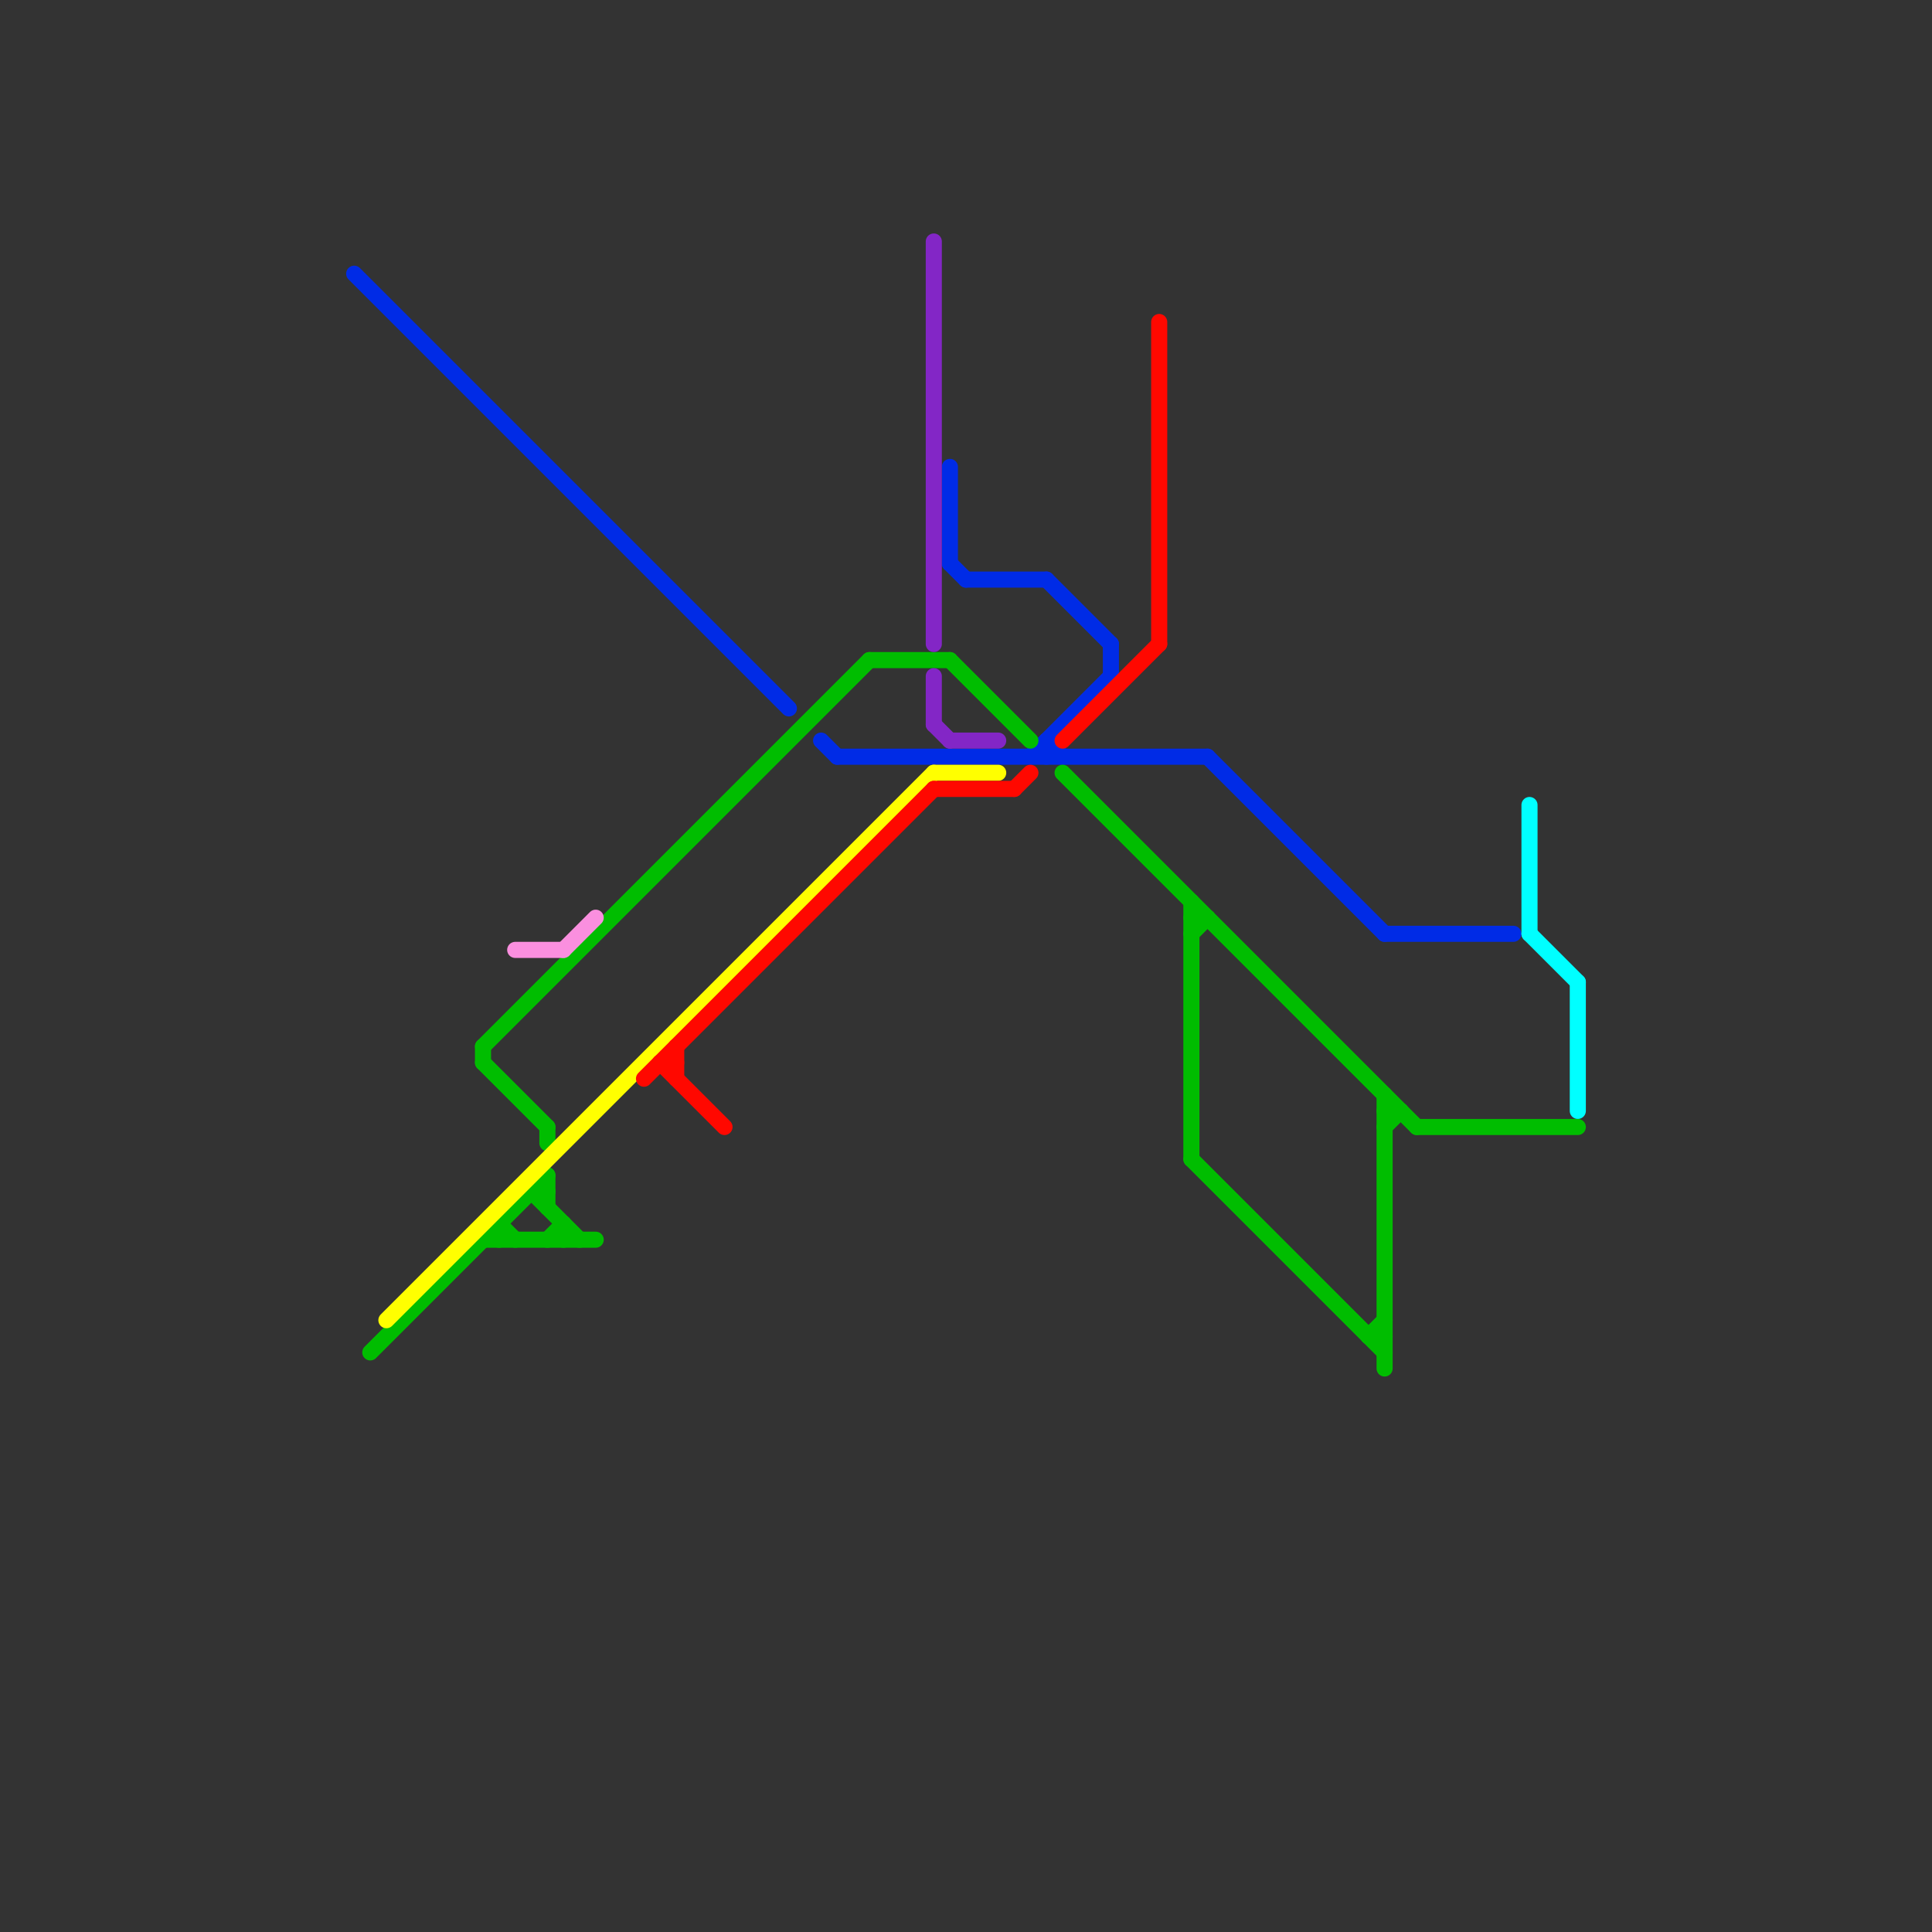 
<svg version="1.1" xmlns="http://www.w3.org/2000/svg" viewBox="0 0 120 120">
<rect x="0" y="0" width="120" height="120" fill="#333333" stroke="none"/>
<style>text { font: 1px Helvetica; font-weight: 600; white-space: pre; dominant-baseline: central; } line { stroke-width: 1; fill: none; stroke-linecap: round; stroke-linejoin: round; } .c0 { stroke: #002be6 } .c1 { stroke: #00bd00 } .c2 { stroke: #ffff00 } .c3 { stroke: #fa8fdf } .c4 { stroke: #ff0800 } .c5 { stroke: #8326c6 } .c6 { stroke: #00ffff }</style><defs><g id="wm-xf"><circle r="1.2" fill="#000"/><circle r="0.9" fill="#fff"/><circle r="0.6" fill="#000"/><circle r="0.3" fill="#fff"/></g><g id="wm"><circle r="0.6" fill="#000"/><circle r="0.3" fill="#fff"/></g></defs><line class="c0" x1="65" y1="36" x2="69" y2="40"/><line class="c0" x1="65" y1="46" x2="65" y2="47"/><line class="c0" x1="64" y1="47" x2="69" y2="42"/><line class="c0" x1="65" y1="46" x2="66" y2="47"/><line class="c0" x1="52" y1="47" x2="75" y2="47"/><line class="c0" x1="60" y1="36" x2="65" y2="36"/><line class="c0" x1="51" y1="46" x2="52" y2="47"/><line class="c0" x1="75" y1="47" x2="86" y2="58"/><line class="c0" x1="59" y1="29" x2="59" y2="35"/><line class="c0" x1="69" y1="40" x2="69" y2="42"/><line class="c0" x1="86" y1="58" x2="94" y2="58"/><line class="c0" x1="59" y1="35" x2="60" y2="36"/><line class="c0" x1="22" y1="17" x2="49" y2="44"/><line class="c1" x1="34" y1="77" x2="35" y2="76"/><line class="c1" x1="30" y1="65" x2="54" y2="41"/><line class="c1" x1="66" y1="48" x2="88" y2="70"/><line class="c1" x1="33" y1="74" x2="36" y2="77"/><line class="c1" x1="74" y1="72" x2="86" y2="84"/><line class="c1" x1="34" y1="73" x2="34" y2="75"/><line class="c1" x1="59" y1="41" x2="64" y2="46"/><line class="c1" x1="35" y1="76" x2="35" y2="77"/><line class="c1" x1="31" y1="76" x2="31" y2="77"/><line class="c1" x1="30" y1="77" x2="37" y2="77"/><line class="c1" x1="85" y1="83" x2="86" y2="83"/><line class="c1" x1="30" y1="66" x2="34" y2="70"/><line class="c1" x1="86" y1="69" x2="87" y2="69"/><line class="c1" x1="86" y1="68" x2="86" y2="85"/><line class="c1" x1="23" y1="84" x2="34" y2="73"/><line class="c1" x1="54" y1="41" x2="59" y2="41"/><line class="c1" x1="86" y1="70" x2="87" y2="69"/><line class="c1" x1="85" y1="83" x2="86" y2="82"/><line class="c1" x1="74" y1="56" x2="74" y2="72"/><line class="c1" x1="34" y1="70" x2="34" y2="71"/><line class="c1" x1="74" y1="57" x2="75" y2="57"/><line class="c1" x1="88" y1="70" x2="98" y2="70"/><line class="c1" x1="30" y1="65" x2="30" y2="66"/><line class="c1" x1="33" y1="74" x2="34" y2="74"/><line class="c1" x1="74" y1="58" x2="75" y2="57"/><line class="c1" x1="31" y1="76" x2="32" y2="77"/><line class="c2" x1="24" y1="82" x2="58" y2="48"/><line class="c2" x1="58" y1="48" x2="62" y2="48"/><line class="c3" x1="35" y1="59" x2="37" y2="57"/><line class="c3" x1="32" y1="59" x2="35" y2="59"/><line class="c4" x1="58" y1="49" x2="63" y2="49"/><line class="c4" x1="41" y1="66" x2="42" y2="66"/><line class="c4" x1="42" y1="65" x2="42" y2="67"/><line class="c4" x1="66" y1="46" x2="72" y2="40"/><line class="c4" x1="72" y1="20" x2="72" y2="40"/><line class="c4" x1="63" y1="49" x2="64" y2="48"/><line class="c4" x1="40" y1="67" x2="58" y2="49"/><line class="c4" x1="41" y1="66" x2="45" y2="70"/><line class="c5" x1="58" y1="15" x2="58" y2="40"/><line class="c5" x1="58" y1="42" x2="58" y2="45"/><line class="c5" x1="59" y1="46" x2="62" y2="46"/><line class="c5" x1="58" y1="45" x2="59" y2="46"/><line class="c6" x1="98" y1="61" x2="98" y2="69"/><line class="c6" x1="95" y1="58" x2="98" y2="61"/><line class="c6" x1="95" y1="50" x2="95" y2="58"/>
</svg>
